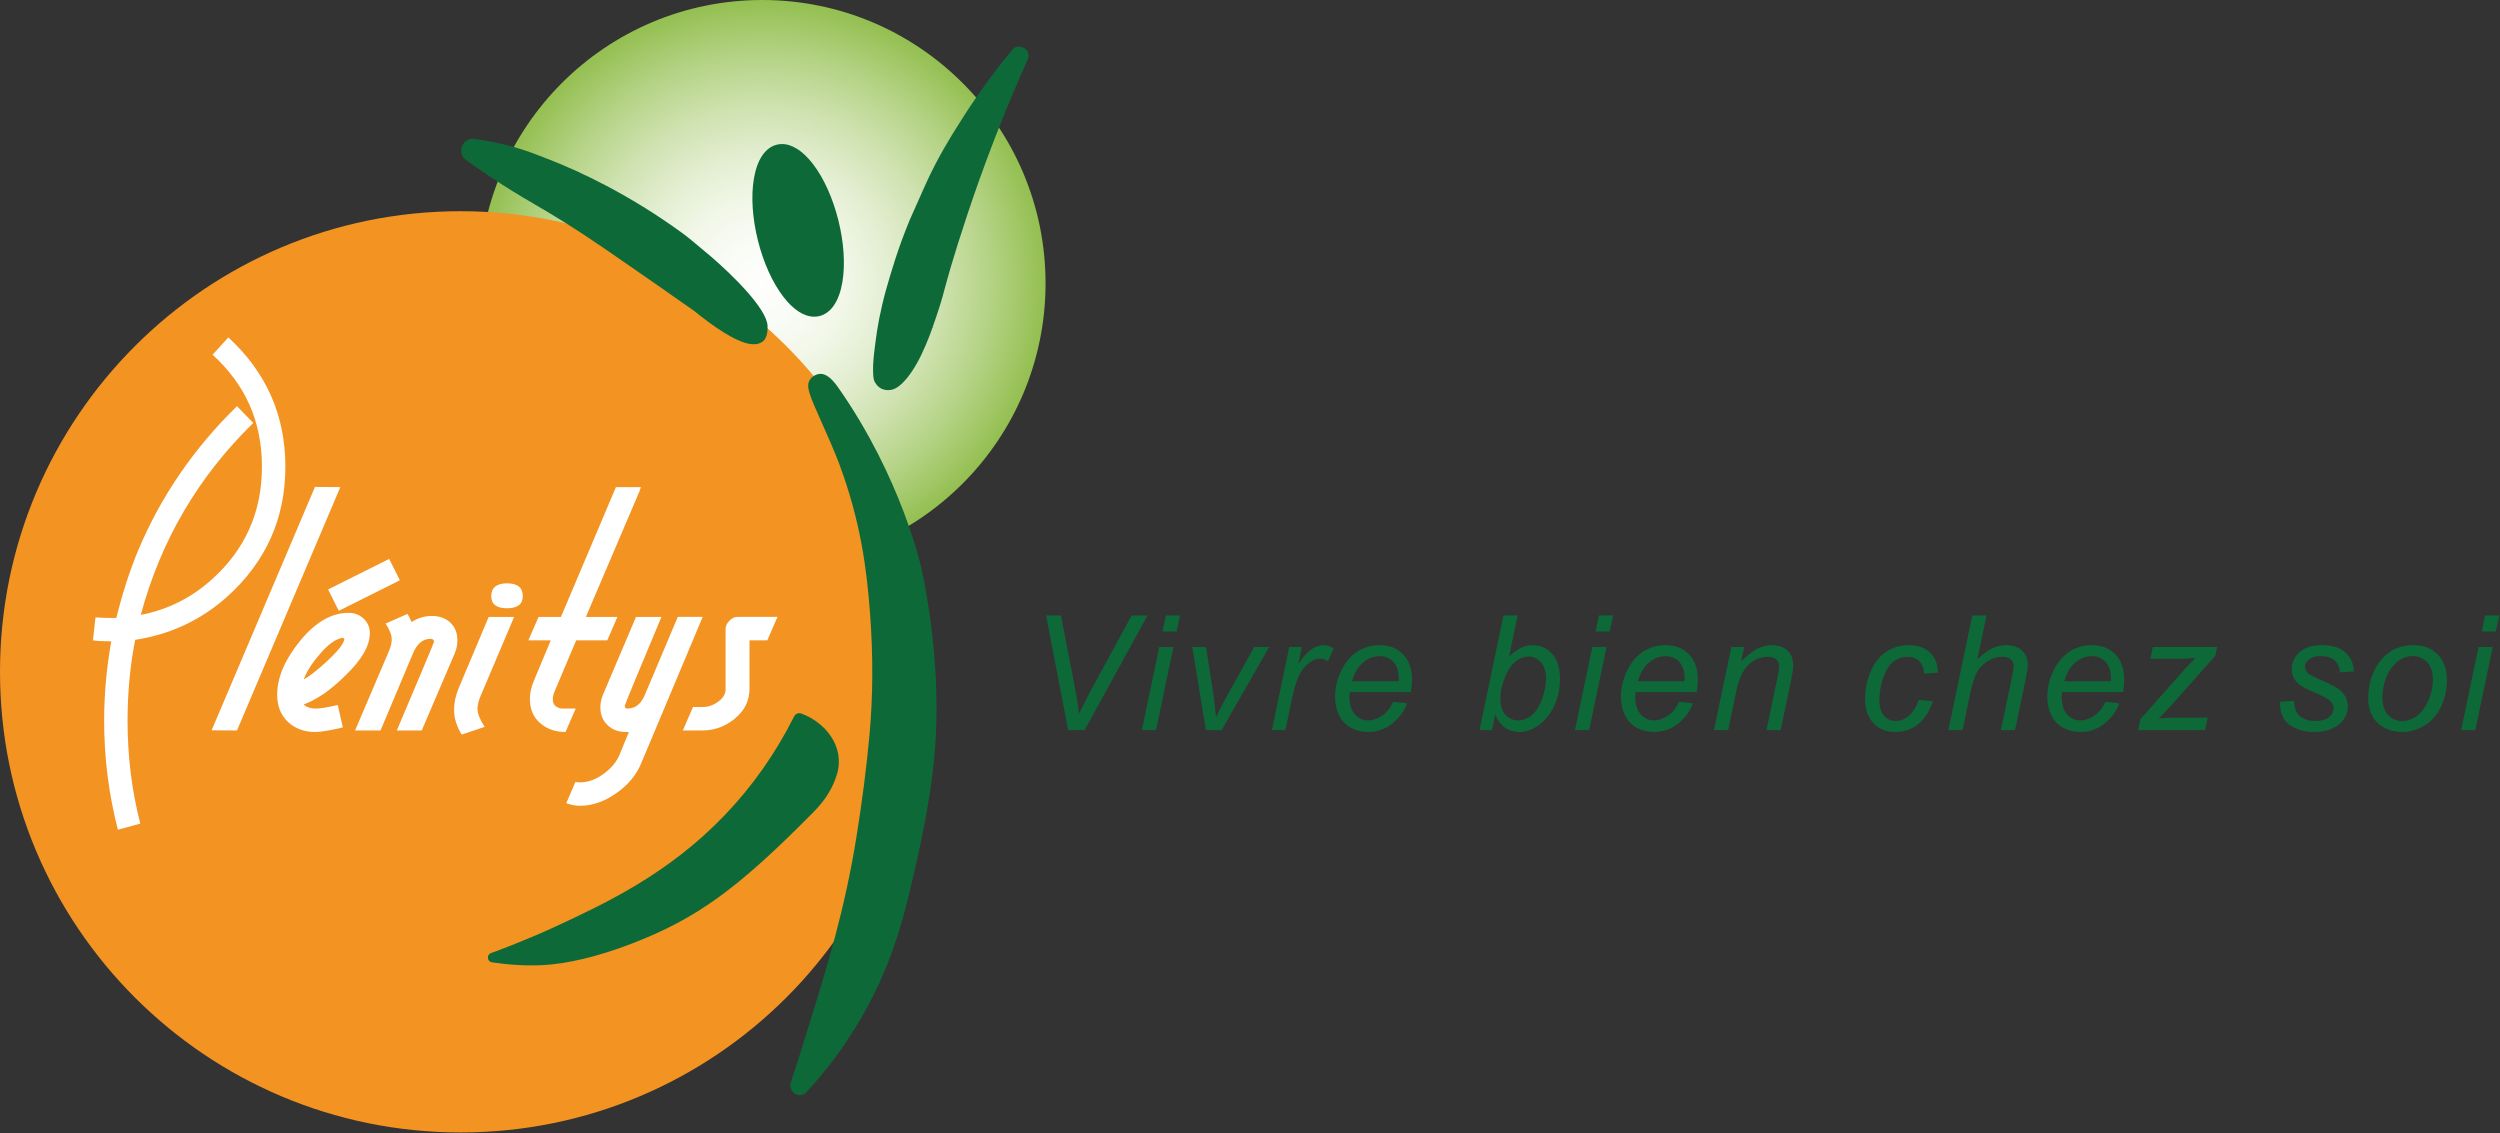 <svg width="1981" height="898" viewBox="0 0 1981 898" fill="none" xmlns="http://www.w3.org/2000/svg">
<rect x="0" y="0" width="1981" height="898" fill="#333333" stroke="none"/>
<g clip-path="url(#clip0_211_159)">
<path d="M604 449C727.988 449 828.5 348.488 828.5 224.5C828.5 100.512 727.988 0 604 0C480.012 0 379.5 100.512 379.5 224.5C379.5 348.488 480.012 449 604 449Z" fill="url(#paint0_radial_211_159)"/>
<path d="M365 897.36C566.584 897.36 730 733.944 730 532.36C730 330.776 566.584 167.36 365 167.36C163.416 167.36 0 330.776 0 532.36C0 733.944 163.416 897.36 365 897.36Z" fill="#F39322"/>
<path d="M226.13 369.85C226.13 410.73 210.8 445.02 180.14 472.72C159.43 491.27 135.1 502.71 107.12 507C103.09 527.45 101.08 548.82 101.08 571.14C101.08 599.38 104.44 626.54 111.16 652.62L93.41 657.46C86.14 629.22 82.52 600.45 82.52 571.13C82.52 550.42 84.4 529.45 88.17 508.2C81.72 508.2 76.87 507.94 73.65 507.4L75.66 489.24C80.5 489.52 84.4 489.65 87.35 489.65H92.19C97.03 470.02 102.81 452.14 109.53 436C127.55 393.24 153.63 355.19 187.79 321.84L200.69 335.15C157.12 377.64 127.41 428.34 111.54 487.23C132.79 483.2 151.6 473.79 168.02 458.99C194.38 435.32 207.56 405.6 207.56 369.84C207.56 334.08 194.51 304.76 168.43 281.09L180.95 267.38C211.07 295.08 226.13 329.24 226.13 369.85Z" fill="white"/>
<path d="M269.68 385.99L187.79 578.82L167.69 578.68L249.58 385.85L269.68 385.99Z" fill="white"/>
<path d="M293.06 501.77C293.06 511.72 286.61 522.89 273.69 535.25C262.39 546.55 251.37 554.21 240.62 558.24C242.77 560.39 246.13 561.47 250.71 561.47C253.67 561.47 259.32 560.52 267.65 558.65L271.68 576.4C261.46 578.82 254.19 580.03 249.89 580.03C241.02 580.03 233.75 577.35 228.1 571.96C222.45 566.59 219.63 559.45 219.63 550.58C219.63 536.86 225.68 522.62 237.79 507.82C249.89 493.04 262.66 485.63 276.11 485.63C280.95 485.63 284.98 487.17 288.21 490.27C291.44 493.37 293.05 497.2 293.05 501.76H293.06V501.77ZM272.48 505.8L271.68 505.39C266.03 506.19 259.84 510.63 253.13 518.7C247.22 525.43 243.05 532.01 240.62 538.46C245.46 535.78 251.85 530.73 259.78 523.33C267.7 515.93 272.09 510.35 272.89 506.6L272.48 505.8ZM316.85 459.81L268.44 484.01L259.97 467.07L308.38 442.87L316.85 459.81Z" fill="white"/>
<path d="M334.2 578.81H314.44C334.07 532.56 343.89 509.15 343.89 508.62C343.89 507 342.94 506.2 341.07 506.2C335.16 506.2 330.58 509.97 327.35 517.5L301.53 578.81H281.36L308.39 515.48C309.73 512.25 310.4 509.29 310.4 506.61C310.4 503.11 308.78 498.95 305.56 494.1L322.9 486.44C324.52 489.13 325.58 491.28 326.13 492.89C331.23 489.66 336.62 488.05 342.27 488.05C347.92 488.05 353.02 489.8 356.79 493.29C360.55 496.79 362.44 501.5 362.44 507.4C362.44 510.9 361.77 514.26 360.43 517.49L334.2 578.8V578.81Z" fill="white"/>
<path d="M407.4 488.85L380.37 552.59C379.02 556.09 378.36 559.19 378.36 561.87C378.36 565.37 380.24 570.08 384.01 575.98L365.85 582.04C361.82 575.59 359.8 569 359.8 562.28C359.8 556.91 361.01 551.26 363.43 545.34L387.23 488.86H407.4V488.85ZM414.26 472.31C414.26 478.76 410.08 481.99 401.75 481.99C393.42 481.99 389.24 478.76 389.24 472.31C389.24 465.86 393.41 462.22 401.75 462.22C410.09 462.22 414.26 465.58 414.26 472.31Z" fill="white"/>
<path d="M507.81 385.99C507.53 386.79 507.14 388.01 506.6 389.62L464.25 488.85H489.26L481.19 507.4H456.58L440.04 546.53C438.69 549.49 438.03 552.05 438.03 554.19C438.03 558.22 440.32 560.64 444.89 561.46H456.19L448.12 580.01C440.05 580.01 433.32 577.66 427.95 572.95C422.56 568.25 419.88 561.85 419.88 553.79C419.88 549.22 420.96 544.38 423.11 539.27L436.42 507.41H418.67L426.74 488.86H444.49L488.06 385.99H507.82H507.81Z" fill="white"/>
<path d="M556.81 488.85L508 605.03C504.23 614.16 497.65 622.04 488.24 628.62C478.82 635.2 469.28 638.51 459.6 638.51C456.37 638.51 452.74 637.84 448.71 636.49L455.98 619.55C456.78 619.81 457.99 619.96 459.61 619.96C465.8 619.96 471.98 617.75 478.16 613.3C484.34 608.85 488.65 603.68 491.06 597.77L498.33 580.02H495.91C490 580.02 485.15 578.2 481.39 574.57C477.62 570.94 475.74 566.3 475.74 560.65C475.74 557.15 476.41 553.79 477.76 550.56L503.97 488.84H524.14C504.77 534.83 495.1 558.36 495.1 559.43C495.1 560.78 495.77 561.45 497.12 561.45C503.31 561.45 507.87 557.95 510.84 550.96L537.07 488.83H556.83H556.82L556.81 488.85Z" fill="white"/>
<path d="M616.08 488.85L608.01 507.4H593.9V545.73C593.9 555.15 590.07 563.02 582.41 569.32C574.75 575.64 566.2 578.8 556.79 578.8H541.06L549.13 560.25H556.79C561.09 560.25 565.19 558.84 569.1 556.01C572.99 553.19 574.95 549.89 574.95 546.12V498.51C574.95 496.09 575.96 493.87 577.98 491.85C579.99 489.83 582.07 488.82 584.23 488.82H616.09H616.08V488.85Z" fill="white"/>
<path d="M629.69 866.5L629.83 866.59C632.77 868.52 636.66 868.03 639.07 865.41C656.89 846.09 672.41 824.65 685.19 801.7C709.57 757.92 718.08 719.7 727.09 679.24C735.83 640 740.33 609.55 741.69 580.53C742.77 557.5 742.72 510.04 730.27 450.91C730.12 450.2 714.67 378.89 663.98 306.77C659 299.69 654.5 296.24 650.21 296.24C650.09 296.24 649.98 296.24 649.86 296.24C646.65 296.38 643.23 298.44 641.56 301.24C638.51 306.35 641.74 313.64 649.56 331.27C650.51 333.42 651.53 335.71 652.6 338.16L653.13 339.35C655.16 343.91 661.35 357.8 664.94 367.41C682.08 413.3 686.83 451.45 689.41 485.84C691.94 519.37 691.79 551.94 688.96 582.64C686.59 608.37 683.1 635.57 678.6 663.49C669.38 720.73 655.75 764.81 641.32 811.49L638.45 820.79C634.65 833.13 630.68 845.55 626.66 857.7C625.57 861 626.81 864.61 629.66 866.48L629.69 866.5Z" fill="#0E6939"/>
<path d="M429.75 764.77C449.55 763.81 473.94 757.96 500.29 747.83C552.08 727.93 584.58 704.39 645.2 642.88C654.09 633.86 660.16 623.93 663.26 613.36C669.76 591.26 653.54 572.16 634.97 565.41C634.45 565.22 633.92 565.13 633.39 565.13C631.7 565.13 630.08 566.04 629.32 567.56C614.78 596.63 596.26 622.99 574.28 645.92C529.57 692.55 480.32 715.5 440.74 733.94C417.87 744.6 393.31 753.67 393.06 753.76C391.76 754.24 390.48 754.7 389.24 755.15C387.08 755.93 386.47 757.74 386.63 759.17C386.78 760.6 387.76 762.25 390.03 762.59L390.31 762.63C403.66 764.63 417.3 765.37 429.75 764.77Z" fill="#0E6939"/>
<path d="M644.19 129.96C636.25 119.62 627.68 114.14 619.66 114.14C618.25 114.14 616.87 114.31 615.5 114.65C606.34 116.94 599.91 126.52 597.37 141.65C595.04 155.56 596.17 172.91 600.56 190.5C604.95 208.09 612.1 223.94 620.69 235.12C628.64 245.48 637.12 250.95 645.21 250.95C646.61 250.95 648.02 250.78 649.39 250.44C658.55 248.15 664.98 238.57 667.52 223.44C669.85 209.53 668.72 192.18 664.33 174.59C659.94 157 652.79 141.15 644.2 129.97L644.19 129.96Z" fill="#0E6939"/>
<path d="M563.75 203.6L560.46 200.85C550.57 192.47 545.04 187.88 540.34 184.46C497.31 153.16 457.99 135.45 438.38 127.68C425.49 122.57 416.17 118.88 405.63 116.03C395.87 113.39 385.83 111.39 375.8 110.1C375.4 110.05 375 110.02 374.61 110.02C370.82 110.02 367.38 112.36 366.01 116.02C364.54 119.94 365.89 124.36 369.29 126.79C374.75 130.68 380.34 134.56 385.89 138.32C402.4 149.48 411.92 155.06 422.96 161.51C430.18 165.73 437.64 170.1 448.02 176.57C465.62 187.55 484.59 200.73 522.38 227H522.4C531.68 233.46 541.01 240 550.12 246.44L550.46 246.71C563.96 257.65 582.58 271.03 594.64 272.62C595.51 272.73 596.35 272.79 597.16 272.79C601.49 272.79 603.86 271.17 604.88 270.21C607.31 267.92 608.43 263.88 608.21 258.21C607.67 244.71 580.54 218.06 563.74 203.6H563.75Z" fill="#0E6939"/>
<path d="M776.26 141.89C787.57 110.23 800.36 78.39 814.28 47.27C816.08 43.24 814.16 39.73 811.44 38.05C810.32 37.35 808.9 36.86 807.4 36.86C805.57 36.86 803.63 37.59 801.98 39.58C786.89 57.81 772.93 77.18 760.49 97.14C760.13 97.71 759.67 98.45 759.1 99.33C754.25 106.97 742.88 124.85 732.73 147.64L720.68 174.71C711.3 197.63 706.42 214.61 702.11 229.6C701.36 232.2 697.58 245.74 694.82 263.12C694.6 264.48 694.38 266.22 694 269.11L693.68 271.51C692.3 281.98 691.74 287.4 691.82 293.9C691.89 299.56 692.4 301.41 693.46 303.2C695.16 306.08 697.37 307.51 698.93 308.21C699.28 308.37 701.17 309.15 703.81 309.15C704.6 309.15 705.4 309.08 706.17 308.93C714.73 307.37 724.09 293.64 729.99 281.31C734.9 271.04 737.84 262.65 738.95 259.49L740.88 260.03L738.99 259.37C743.32 246.94 745.7 240.1 749.25 226.32C752.66 213.09 763.29 178.15 776.25 141.88L776.26 141.89Z" fill="#0E6939"/>
<path d="M846.43 578.53L828.95 487.66H840.67L851.21 541.84C853.15 551.68 854.41 559.61 854.99 565.64C858.79 557.87 861.91 551.71 864.35 547.17L896.77 487.66H909.29L859.45 578.53H846.43Z" fill="#0E6939"/>
<path d="M904.83 578.53L918.59 512.7H929.81L916.05 578.53H904.83ZM921.19 500.37L923.86 487.66H935.02L932.35 500.37H921.19Z" fill="#0E6939"/>
<path d="M955.54 578.53L944.75 512.7H955.66L961.3 548.96C961.92 552.93 962.68 559.39 963.59 568.36C965.74 563.69 968.49 558.34 971.83 552.31L993.84 512.7H1005.68L967.99 578.53H955.53H955.54Z" fill="#0E6939"/>
<path d="M1007.86 578.53L1021.62 512.7H1031.54L1028.75 526.15C1032.14 521.07 1035.45 517.31 1038.7 514.87C1041.94 512.43 1045.26 511.21 1048.65 511.21C1050.88 511.21 1053.63 512.02 1056.89 513.63L1052.3 524.04C1050.36 522.64 1048.23 521.93 1045.92 521.93C1041.99 521.93 1037.96 524.12 1033.83 528.5C1029.7 532.88 1026.45 540.75 1024.1 552.12L1018.52 578.53H1007.86Z" fill="#0E6939"/>
<path d="M1103.94 556.15L1114.85 557.27C1113.28 562.68 1109.67 567.83 1104.03 572.7C1098.39 577.58 1091.66 580.01 1083.85 580.01C1078.97 580.01 1074.5 578.88 1070.43 576.63C1066.36 574.38 1063.26 571.1 1061.13 566.81C1059 562.51 1057.94 557.62 1057.94 552.12C1057.94 544.93 1059.6 537.96 1062.93 531.2C1066.26 524.44 1070.56 519.42 1075.85 516.14C1081.14 512.85 1086.86 511.21 1093.02 511.21C1100.87 511.21 1107.14 513.65 1111.83 518.52C1116.52 523.4 1118.87 530.05 1118.87 538.48C1118.87 541.7 1118.58 545.01 1118 548.4H1069.53C1069.36 549.68 1069.28 550.84 1069.28 551.87C1069.28 558.03 1070.7 562.73 1073.53 565.97C1076.36 569.21 1079.82 570.84 1083.91 570.84C1087.75 570.84 1091.53 569.58 1095.25 567.06C1098.97 564.54 1101.86 560.9 1103.93 556.15H1103.94ZM1071.34 539.85H1108.28C1108.32 538.69 1108.34 537.87 1108.34 537.37C1108.34 531.75 1106.93 527.44 1104.12 524.45C1101.31 521.45 1097.69 519.96 1093.27 519.96C1088.48 519.96 1084.11 521.61 1080.16 524.92C1076.21 528.23 1073.27 533.21 1071.33 539.86L1071.34 539.85Z" fill="#0E6939"/>
<path d="M1172.38 578.53L1191.35 487.66H1202.57L1195.81 520.14C1199.36 516.88 1202.59 514.57 1205.48 513.23C1208.37 511.89 1211.39 511.22 1214.53 511.22C1220.69 511.22 1225.82 513.51 1229.93 518.1C1234.04 522.69 1236.1 529.36 1236.1 538.12C1236.1 543.95 1235.27 549.28 1233.62 554.11C1231.97 558.94 1229.92 563.01 1227.48 566.29C1225.04 569.58 1222.52 572.2 1219.92 574.16C1217.32 576.12 1214.65 577.59 1211.92 578.56C1209.19 579.53 1206.57 580.02 1204.05 580.02C1199.71 580.02 1195.89 578.87 1192.58 576.58C1189.27 574.29 1186.69 570.78 1184.83 566.07L1182.23 578.53H1172.37H1172.38ZM1188.99 551.5L1188.93 553.61C1188.93 559.23 1190.27 563.51 1192.96 566.44C1195.65 569.37 1198.99 570.84 1203 570.84C1207.01 570.84 1210.53 569.47 1213.82 566.72C1217.11 563.97 1219.8 559.68 1221.91 553.86C1224.02 548.04 1225.07 542.66 1225.07 537.74C1225.07 532.2 1223.74 527.91 1221.07 524.85C1218.4 521.79 1215.11 520.26 1211.18 520.26C1207.25 520.26 1203.41 521.82 1200.02 524.94C1196.63 528.06 1193.8 532.86 1191.53 539.35C1189.84 544.18 1188.99 548.24 1188.99 551.5Z" fill="#0E6939"/>
<path d="M1248.01 578.53L1261.77 512.7H1272.99L1259.23 578.53H1248.01ZM1264.37 500.37L1267.04 487.66H1278.2L1275.53 500.37H1264.37Z" fill="#0E6939"/>
<path d="M1330.45 556.15L1341.36 557.27C1339.79 562.68 1336.19 567.83 1330.54 572.7C1324.9 577.58 1318.17 580.01 1310.36 580.01C1305.48 580.01 1301.01 578.88 1296.94 576.63C1292.87 574.38 1289.77 571.1 1287.64 566.81C1285.51 562.51 1284.45 557.62 1284.45 552.12C1284.45 544.93 1286.11 537.96 1289.44 531.2C1292.77 524.44 1297.07 519.42 1302.36 516.14C1307.65 512.85 1313.37 511.21 1319.53 511.21C1327.38 511.21 1333.65 513.65 1338.34 518.52C1343.03 523.4 1345.37 530.05 1345.37 538.48C1345.37 541.7 1345.08 545.01 1344.5 548.4H1296.03C1295.86 549.68 1295.78 550.84 1295.78 551.87C1295.78 558.03 1297.2 562.73 1300.03 565.97C1302.86 569.21 1306.32 570.84 1310.41 570.84C1314.25 570.84 1318.03 569.58 1321.75 567.06C1325.47 564.54 1328.36 560.9 1330.43 556.15H1330.45ZM1297.85 539.85H1334.79C1334.83 538.69 1334.85 537.87 1334.85 537.37C1334.85 531.75 1333.44 527.44 1330.63 524.45C1327.82 521.45 1324.2 519.96 1319.78 519.96C1314.99 519.96 1310.62 521.61 1306.67 524.92C1302.72 528.23 1299.78 533.21 1297.84 539.86L1297.85 539.85Z" fill="#0E6939"/>
<path d="M1358.16 578.53L1371.92 512.7H1382.09L1379.67 524.17C1384.09 519.67 1388.22 516.38 1392.07 514.31C1395.91 512.24 1399.84 511.21 1403.85 511.21C1409.18 511.21 1413.36 512.66 1416.4 515.55C1419.44 518.44 1420.96 522.31 1420.96 527.14C1420.96 529.58 1420.42 533.42 1419.35 538.67L1410.98 578.53H1399.76L1408.5 536.81C1409.37 532.76 1409.8 529.76 1409.8 527.82C1409.8 525.63 1409.05 523.85 1407.54 522.49C1406.03 521.13 1403.85 520.44 1401 520.44C1395.26 520.44 1390.14 522.51 1385.66 526.64C1381.18 530.77 1377.88 537.86 1375.77 547.9L1369.39 578.52H1358.17L1358.16 578.53Z" fill="#0E6939"/>
<path d="M1520.39 554.54L1531.61 555.72C1528.8 563.94 1524.8 570.05 1519.62 574.04C1514.43 578.03 1508.53 580.02 1501.92 580.02C1494.77 580.02 1488.97 577.71 1484.53 573.08C1480.09 568.45 1477.87 561.98 1477.87 553.68C1477.87 546.49 1479.3 539.42 1482.15 532.48C1485 525.54 1489.08 520.26 1494.39 516.64C1499.7 513.02 1505.76 511.22 1512.58 511.22C1519.4 511.22 1525.25 513.21 1529.38 517.2C1533.51 521.19 1535.58 526.47 1535.58 533.04L1524.55 533.78C1524.51 529.61 1523.3 526.34 1520.92 523.99C1518.54 521.63 1515.41 520.46 1511.53 520.46C1507.02 520.46 1503.12 521.89 1499.81 524.74C1496.5 527.59 1493.91 531.92 1492.03 537.73C1490.15 543.54 1489.21 549.13 1489.21 554.5C1489.21 559.87 1490.45 564.34 1492.93 567.15C1495.41 569.96 1498.47 571.37 1502.1 571.37C1505.73 571.37 1509.22 569.99 1512.54 567.22C1515.87 564.45 1518.48 560.24 1520.38 554.57L1520.39 554.54Z" fill="#0E6939"/>
<path d="M1543.89 578.53L1562.86 487.66H1574.08L1566.83 522.56C1571 518.51 1574.89 515.61 1578.48 513.85C1582.08 512.09 1585.77 511.22 1589.58 511.22C1595.03 511.22 1599.27 512.66 1602.29 515.53C1605.31 518.4 1606.81 522.19 1606.81 526.9C1606.81 529.21 1606.15 533.47 1604.83 539.67L1596.71 578.54H1585.49L1593.86 538.68C1595.06 532.9 1595.66 529.26 1595.66 527.77C1595.66 525.62 1594.92 523.86 1593.43 522.5C1591.94 521.14 1589.79 520.45 1586.98 520.45C1582.93 520.45 1579.07 521.51 1575.39 523.64C1571.71 525.77 1568.83 528.68 1566.74 532.38C1564.65 536.08 1562.74 542.04 1561.01 550.26L1555.12 578.53H1543.9H1543.89Z" fill="#0E6939"/>
<path d="M1668.3 556.15L1679.21 557.27C1677.64 562.68 1674.03 567.83 1668.39 572.7C1662.75 577.58 1656.02 580.01 1648.21 580.01C1643.33 580.01 1638.86 578.88 1634.79 576.63C1630.72 574.38 1627.62 571.1 1625.49 566.81C1623.36 562.51 1622.3 557.62 1622.3 552.12C1622.3 544.93 1623.96 537.96 1627.29 531.2C1630.62 524.44 1634.92 519.42 1640.21 516.14C1645.5 512.85 1651.22 511.21 1657.38 511.21C1665.23 511.21 1671.5 513.65 1676.19 518.52C1680.88 523.4 1683.23 530.05 1683.23 538.48C1683.23 541.7 1682.94 545.01 1682.36 548.4H1633.89C1633.72 549.68 1633.64 550.84 1633.64 551.87C1633.64 558.03 1635.05 562.73 1637.89 565.97C1640.72 569.21 1644.18 570.84 1648.27 570.84C1652.11 570.84 1655.89 569.58 1659.61 567.06C1663.33 564.54 1666.22 560.9 1668.29 556.15H1668.3ZM1635.7 539.85H1672.64C1672.68 538.69 1672.7 537.87 1672.7 537.37C1672.7 531.75 1671.29 527.44 1668.48 524.45C1665.67 521.45 1662.05 519.96 1657.63 519.96C1652.84 519.96 1648.47 521.61 1644.52 524.92C1640.57 528.23 1637.63 533.21 1635.69 539.86L1635.7 539.85Z" fill="#0E6939"/>
<path d="M1694.27 578.53L1696.07 569.85L1731.46 529.99C1733.98 527.18 1736.79 524.27 1739.89 521.25C1734.56 521.79 1730.74 522.06 1728.42 522.06H1703.94L1705.92 512.7H1756.81L1755.32 519.77L1719.62 559.88C1717.59 562.15 1714.58 565.27 1710.57 569.24C1716.81 568.87 1721.09 568.68 1723.4 568.68H1749.31L1747.26 578.54H1694.26L1694.27 578.53Z" fill="#0E6939"/>
<path d="M1806.72 556.03L1817.94 555.35C1817.94 558.57 1818.44 561.32 1819.43 563.59C1820.42 565.86 1822.25 567.72 1824.92 569.17C1827.59 570.62 1830.69 571.34 1834.25 571.34C1839.21 571.34 1842.93 570.35 1845.41 568.36C1847.89 566.37 1849.13 564.04 1849.13 561.36C1849.13 559.42 1848.39 557.58 1846.9 555.84C1845.37 554.1 1841.64 551.97 1835.71 549.42C1829.78 546.88 1825.99 545.09 1824.34 544.06C1821.57 542.37 1819.48 540.37 1818.08 538.08C1816.67 535.79 1815.97 533.15 1815.97 530.18C1815.97 524.97 1818.04 520.51 1822.17 516.79C1826.3 513.07 1832.09 511.21 1839.53 511.21C1847.79 511.21 1854.09 513.12 1858.4 516.94C1862.72 520.76 1864.96 525.79 1865.13 532.03L1854.16 532.77C1853.99 528.8 1852.59 525.66 1849.94 523.35C1847.29 521.04 1843.56 519.88 1838.72 519.88C1834.83 519.88 1831.82 520.77 1829.67 522.55C1827.52 524.33 1826.45 526.25 1826.45 528.31C1826.45 530.37 1827.38 532.2 1829.24 533.76C1830.48 534.83 1833.68 536.49 1838.85 538.72C1847.45 542.44 1852.86 545.37 1855.09 547.52C1858.64 550.95 1860.42 555.12 1860.42 560.04C1860.42 563.31 1859.42 566.51 1857.41 569.65C1855.41 572.79 1852.35 575.3 1848.24 577.18C1844.13 579.06 1839.28 580 1833.7 580C1826.1 580 1819.63 578.12 1814.3 574.36C1808.97 570.6 1806.45 564.48 1806.74 556.01L1806.72 556.03Z" fill="#0E6939"/>
<path d="M1876.58 553.55C1876.58 540.7 1880.36 530.06 1887.92 521.63C1894.16 514.69 1902.34 511.22 1912.47 511.22C1920.4 511.22 1926.8 513.7 1931.65 518.66C1936.5 523.62 1938.93 530.31 1938.93 538.74C1938.93 546.3 1937.4 553.34 1934.34 559.85C1931.28 566.36 1926.93 571.35 1921.29 574.82C1915.65 578.29 1909.71 580.03 1903.47 580.03C1898.34 580.03 1893.69 578.93 1889.49 576.74C1885.29 574.55 1882.09 571.45 1879.88 567.44C1877.67 563.43 1876.56 558.8 1876.56 553.56L1876.58 553.55ZM1887.8 552.43C1887.8 558.63 1889.29 563.33 1892.26 566.53C1895.24 569.73 1899.02 571.33 1903.6 571.33C1906 571.33 1908.37 570.85 1910.73 569.87C1913.09 568.9 1915.27 567.42 1917.3 565.44C1919.32 563.46 1921.05 561.19 1922.48 558.65C1923.91 556.11 1925.05 553.37 1925.92 550.44C1927.2 546.35 1927.84 542.42 1927.84 538.66C1927.84 532.71 1926.34 528.09 1923.35 524.81C1920.35 521.52 1916.58 519.88 1912.04 519.88C1908.53 519.88 1905.32 520.72 1902.43 522.39C1899.54 524.06 1896.92 526.51 1894.59 529.74C1892.25 532.96 1890.54 536.71 1889.45 540.99C1888.35 545.27 1887.81 549.08 1887.81 552.43H1887.8Z" fill="#0E6939"/>
<path d="M1950.23 578.53L1963.99 512.7H1975.21L1961.45 578.53H1950.23ZM1966.59 500.37L1969.26 487.66H1980.42L1977.75 500.37H1966.59Z" fill="#0E6939"/>
</g>
<defs>
<radialGradient id="paint0_radial_211_159" cx="0" cy="0" r="1" gradientUnits="userSpaceOnUse" gradientTransform="translate(604 224.5) scale(224.5)">
<stop stop-color="#FEFEFC"/>
<stop offset="0.13" stop-color="#FAFCF7"/>
<stop offset="0.29" stop-color="#F2F7E8"/>
<stop offset="0.45" stop-color="#E3EED1"/>
<stop offset="0.62" stop-color="#CFE2B0"/>
<stop offset="0.8" stop-color="#B5D386"/>
<stop offset="0.99" stop-color="#95C053"/>
<stop offset="1" stop-color="#93BF4F"/>
</radialGradient>
<clipPath id="clip0_211_159">
<rect width="1980.42" height="897.36" fill="white"/>
</clipPath>
</defs>
</svg>
